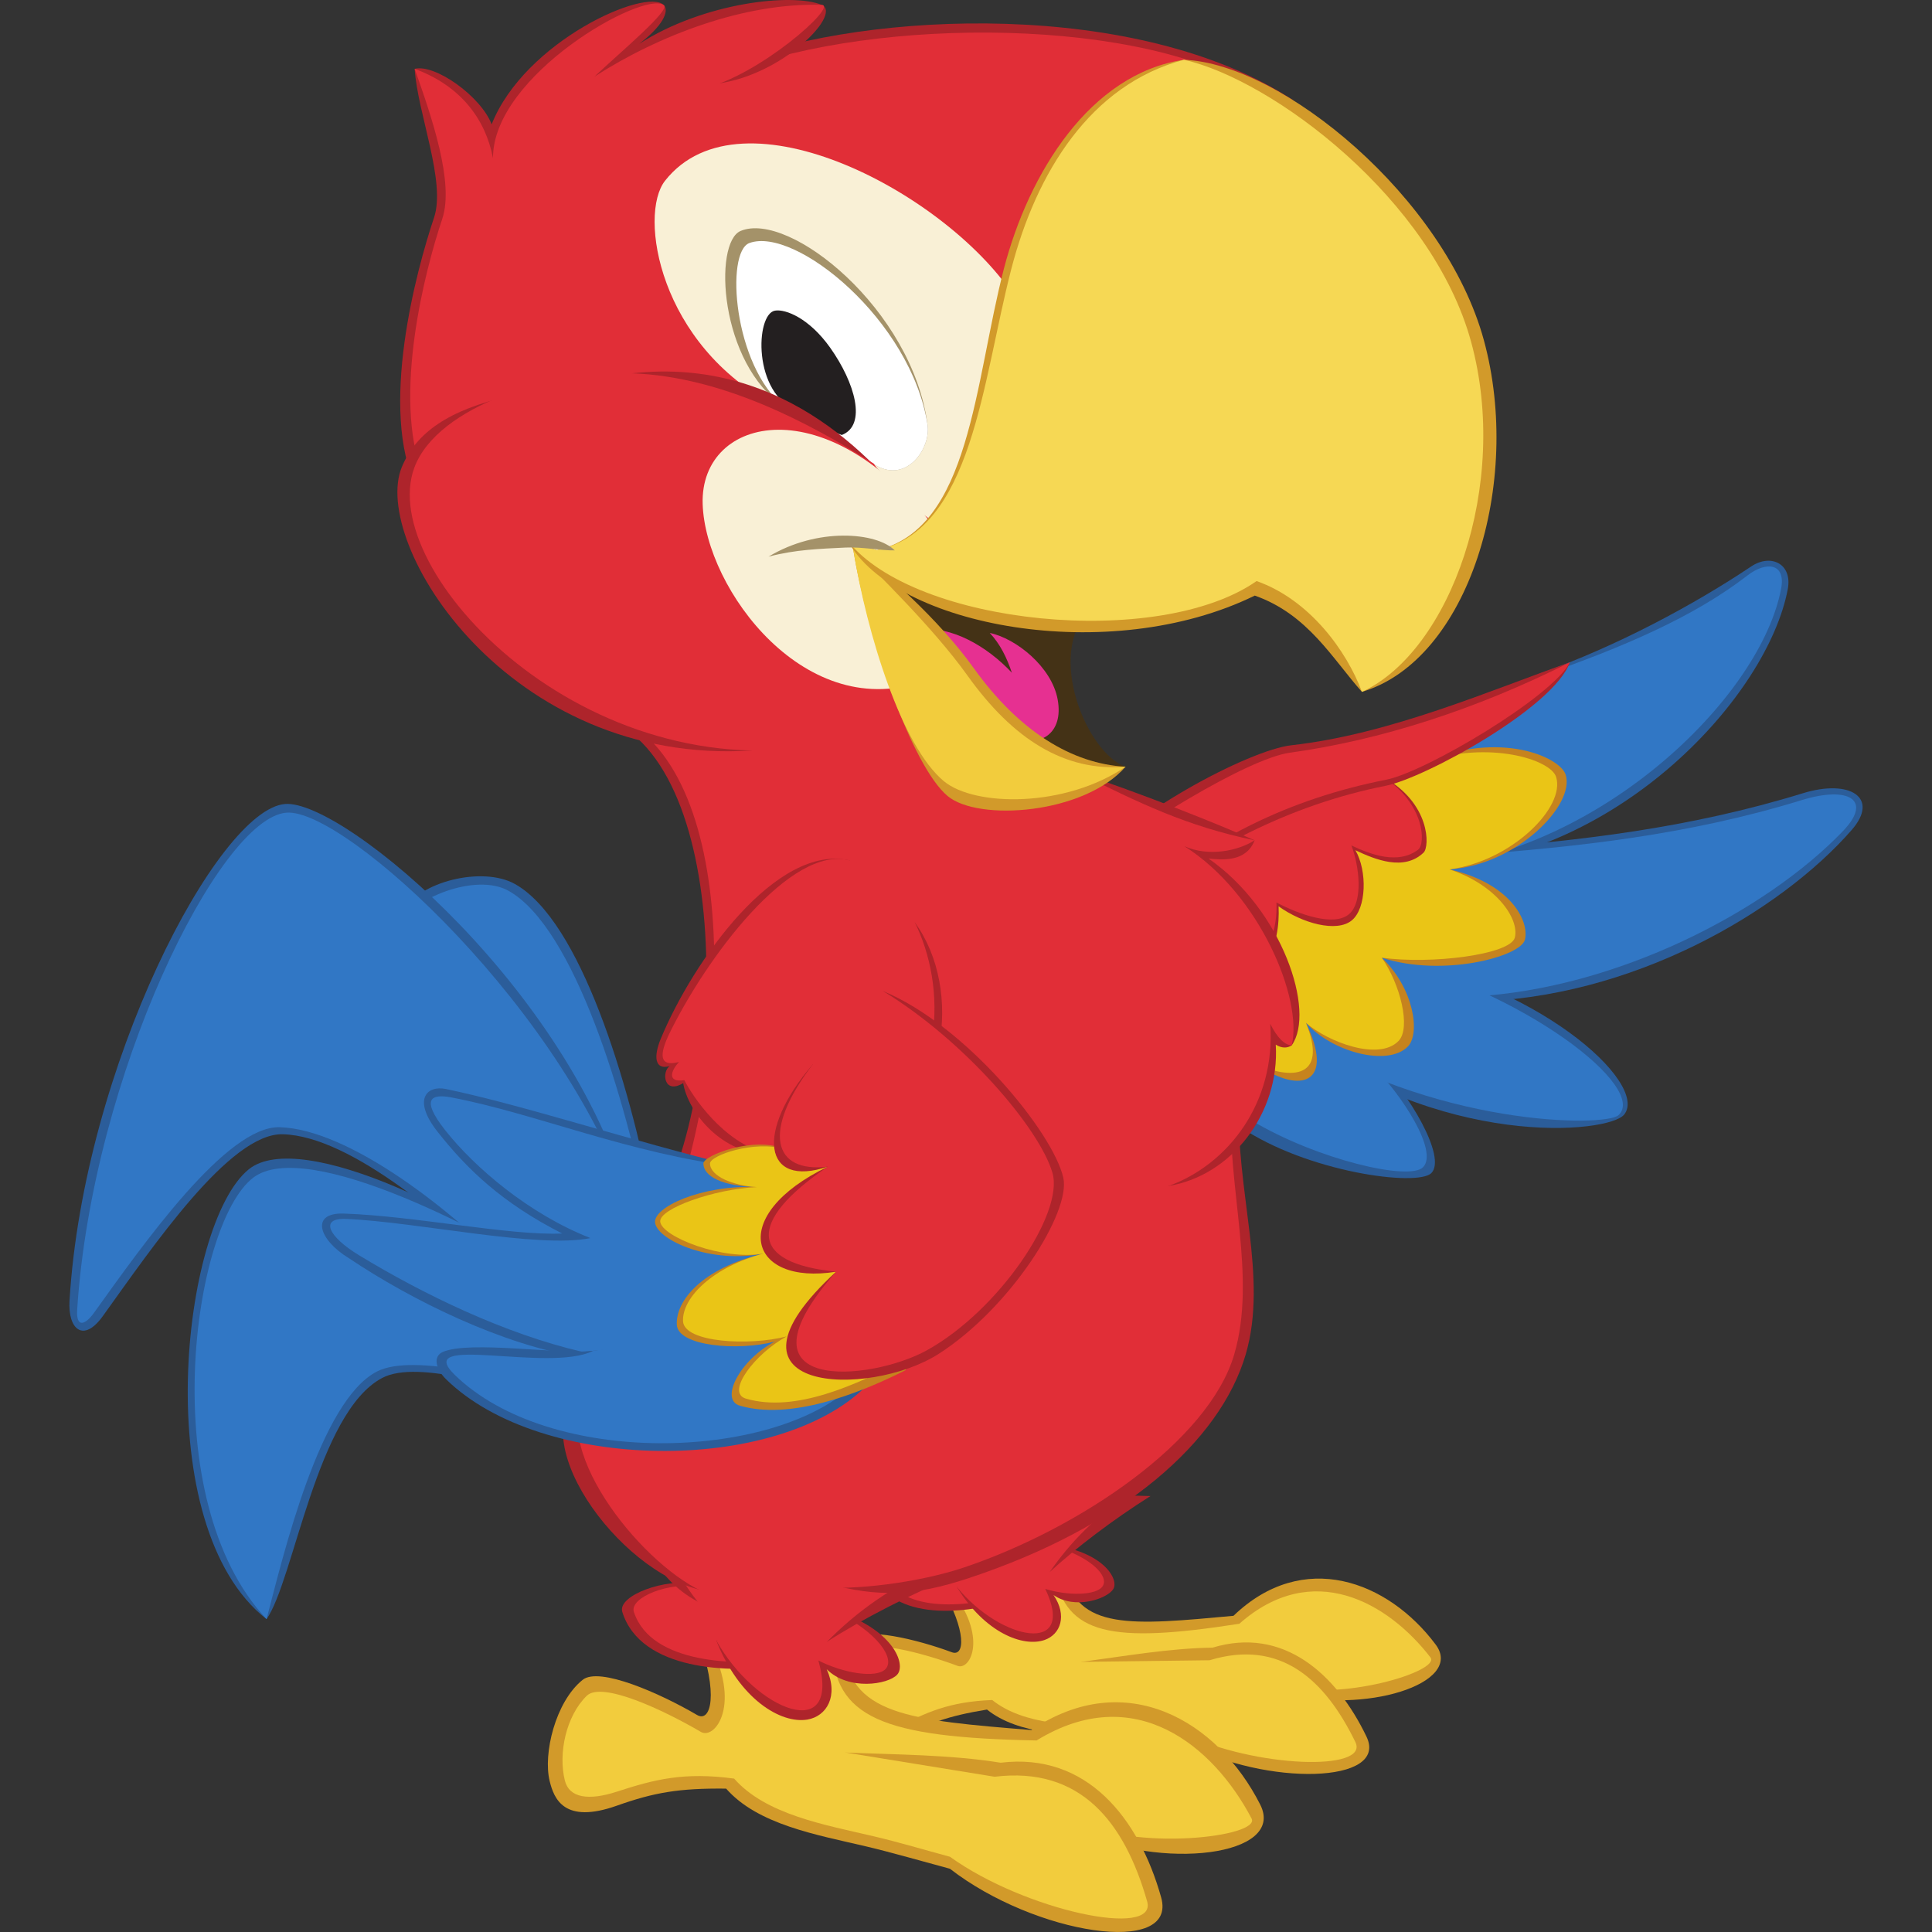 <?xml version="1.0" encoding="UTF-8" standalone="no"?> <!-- Created with Inkscape (http://www.inkscape.org/) --> <svg xmlns:inkscape="http://www.inkscape.org/namespaces/inkscape" xmlns:sodipodi="http://sodipodi.sourceforge.net/DTD/sodipodi-0.dtd" xmlns="http://www.w3.org/2000/svg" xmlns:svg="http://www.w3.org/2000/svg" xmlns:rdf="http://www.w3.org/1999/02/22-rdf-syntax-ns#" xmlns:cc="http://creativecommons.org/ns#" xmlns:dc="http://purl.org/dc/elements/1.1/" id="svg2" version="1.1" inkscape:version="1.4.2 (ebf0e940d0, 2025-05-08)" xml:space="preserve" width="512" height="512" viewBox="0 0 480 480" sodipodi:docname="FlatSquare.svg"><rect x="0" y="0" width="480" height="480" fill="#333333" stroke="none"/><defs id="defs6"></defs><g id="g10" inkscape:groupmode="layer" inkscape:label="ink_ext_XXXXXX" transform="matrix(1.25,0,0,-1.25,-33.443,410.588)"><path d="m 238.291,16.254 c 2.394,-11.95 13.47,-10.795 33.627,-8.938 13.839,13.311 30.697,6.97 40.185,-5.711 5.848,-7.816 -14.571,-13.938 -29.765,-9.678 -16.462,0.771 -31.805,0.253 -48.268,1.025 -3.099,6.383 -6.198,12.764 -9.299,19.146 3.406,0.896 10.116,3.26 13.521,4.156" style="fill:#d29a2a;fill-opacity:1;fill-rule:evenodd;stroke:none;stroke-width:0.11" id="path264" inkscape:connector-curvature="0"></path><path d="m 236.325,15.611 c 2.394,-11.949 11.047,-13.894 36.759,-9.874 14.516,12.838 29.498,4.293 37.984,-6.69 2.13,-2.757 -18.412,-8.97 -29.322,-5.443 -16.462,0.77 -31.215,-1.424 -47.678,-0.652 -3.099,6.383 -6.198,12.764 -9.299,19.146 3.406,0.896 8.15,2.619 11.556,3.514" style="fill:#f2cc3d;fill-opacity:1;fill-rule:evenodd;stroke:none;stroke-width:0.11" id="path266" inkscape:connector-curvature="0"></path><path d="m 213.844,13.062 c 5.123,-8.885 4.643,-13.938 2.099,-12.99 -6.772,2.521 -17.642,5.199 -20.015,2.504 -3.897,-4.429 -4.446,-13.464 -2.531,-17.792 1.223,-2.765 3.62,-6.786 11.888,-2.112 5.767,3.262 9.806,4.723 17.64,6.012 6.302,-5.053 16.353,-5.026 24.858,-5.511 4.431,-0.252 10.232,-0.884 14.655,-1.274 16.05,-8.477 40.424,-7.986 35.918,1.403 -6.005,12.51 -16.586,21.95 -30.596,17.685 -8.475,-0.106 -17.714,-1.72 -26.014,-2.825 -9.019,0.77 -8.327,8.731 -12.493,13.097 -4.542,0.476 -10.865,1.324 -15.407,1.803" style="fill:#d29a2a;fill-opacity:1;fill-rule:evenodd;stroke:none;stroke-width:0.11" id="path272" inkscape:connector-curvature="0"></path><path d="m 215.623,12.689 c 7.603,-9.533 4.008,-16.27 1.462,-15.323 -6.769,2.522 -17.932,5.586 -20.025,2.665 -2.828,-3.952 -3.076,-10.371 -1.162,-14.697 1.226,-2.767 4.511,-2.708 8.977,-0.335 5.855,3.11 10.546,5.25 19.09,5.581 6.301,-5.052 16.351,-5.026 24.856,-5.511 4.434,-0.252 8.845,-0.782 13.266,-1.175 14.037,-6.773 36.924,-7.57 34.056,-1.666 -6.059,12.482 -14.961,20.52 -28.972,16.256 -8.475,-0.108 -16.951,-0.215 -25.426,-0.323 -4.165,4.365 -8.327,8.731 -12.493,13.097 -4.542,0.476 -9.085,0.952 -13.629,1.43" style="fill:#f2cc3d;fill-opacity:1;fill-rule:evenodd;stroke:none;stroke-width:0.11" id="path274" inkscape:connector-curvature="0"></path><path d="m 200.527,15.009 c -1.325,2.578 6.236,6.967 11.384,6.763 4.499,-1.768 8.996,-3.538 13.497,-5.307 0.435,-1.02 2.129,-4.832 2.565,-5.853 -7.508,-2.61 -22.675,-4.885 -27.446,4.397" style="fill:#ae242b;fill-opacity:1;fill-rule:evenodd;stroke:none;stroke-width:0.11" id="path276" inkscape:connector-curvature="0"></path><path d="m 202.464,15.321 c -1.246,2.309 5.132,6.181 10.069,6.051 4.296,-1.545 8.591,-3.091 12.887,-4.637 0.405,-0.912 1.991,-4.33 2.399,-5.243 -6.383,-1.841 -20.88,-4.48 -25.354,3.83" style="fill:#e12e37;fill-opacity:1;fill-rule:evenodd;stroke:none;stroke-width:0.11" id="path278" inkscape:connector-curvature="0"></path><path d="m 235.433,21.451 c 10.655,-1.294 13.821,-6.918 12.579,-8.848 -1.242,-1.933 -7.633,-4.113 -11.864,-1.155 2.791,-4.089 1.378,-7.824 -1.747,-8.926 -4.284,-1.509 -11.91,1.416 -17.446,10.51 7.675,0.486 13.498,3.807 18.478,8.419" style="fill:#ae242b;fill-opacity:1;fill-rule:evenodd;stroke:none;stroke-width:0.11" id="path280" inkscape:connector-curvature="0"></path><path d="m 235.433,21.451 c 8.391,-2.428 11.741,-6.296 10.499,-8.228 -1.241,-1.933 -7.075,-1.93 -11.42,-0.558 6.352,-13.258 -8.863,-10.344 -17.557,0.367 6.158,2.806 12.317,5.61 18.478,8.419" style="fill:#e12e37;fill-opacity:1;fill-rule:evenodd;stroke:none;stroke-width:0.11" id="path282" inkscape:connector-curvature="0"></path><path d="M 255.418,31.118 C 248.023,26.454 240.56,20.789 235.4,16.023 c -7.223,3.248 -14.391,4.782 -22.687,2.916 -8,2.539 -13.339,10.963 -11.612,14.223 15.828,-0.343 38.488,-1.701 54.317,-2.045" style="fill:#ae242b;fill-opacity:1;fill-rule:evenodd;stroke:none;stroke-width:0.11" id="path284" inkscape:connector-curvature="0"></path><path d="m 252.057,32.007 c -7.392,-4.666 -12.665,-10.192 -16.657,-15.984 -3.854,-3.304 -18.415,-0.357 -22.687,2.916 -3.979,3.489 -9.869,10.833 -8.142,14.094 15.831,-0.344 31.658,-0.685 47.486,-1.027" style="fill:#e12e37;fill-opacity:1;fill-rule:evenodd;stroke:none;stroke-width:0.11" id="path286" inkscape:connector-curvature="0"></path><path d="m 194.533,1.839 c 0.345,-14.357 13.437,-15.276 37.215,-17.229 18.776,12.634 37.051,1.838 45.485,-14.819 5.195,-10.262 -19.757,-13.207 -36.526,-5.167 -18.954,4.25 -36.871,6.777 -55.823,11.025 -2.298,8.042 -4.597,16.082 -6.891,24.123 4.132,0.345 12.403,1.724 16.539,2.068" style="fill:#d29a2a;fill-opacity:1;fill-rule:evenodd;stroke:none;stroke-width:0.11" id="path290" inkscape:connector-curvature="0"></path><path d="m 192.122,1.495 c 0.343,-14.359 9.992,-18.379 40.662,-18.953 19.464,11.946 35.115,-1.029 42.728,-15.507 1.913,-3.637 -23.202,-6.661 -35.148,-0.346 -18.952,4.251 -36.526,4.711 -55.477,8.959 -2.298,8.042 -4.597,16.082 -6.891,24.123 4.132,0.345 9.991,1.379 14.127,1.724" style="fill:#f2cc3d;fill-opacity:1;fill-rule:evenodd;stroke:none;stroke-width:0.11" id="path292" inkscape:connector-curvature="0"></path><path d="m 165.503,3.115 c 4.138,-11.357 2.55,-17.125 -0.212,-15.504 -7.345,4.305 -19.418,9.631 -22.723,6.982 -5.426,-4.345 -7.903,-14.72 -6.562,-20.134 0.857,-3.46 2.819,-8.618 13.369,-4.875 7.362,2.613 12.347,3.486 21.702,3.386 6.287,-7.151 17.959,-9.17 27.733,-11.465 5.092,-1.195 11.7,-3.109 16.753,-4.464 16.904,-13.111 45.299,-17.507 41.98,-5.69 -4.42,15.744 -14.781,28.858 -31.912,26.764 -9.861,1.602 -20.914,1.613 -30.775,2.021 -10.311,2.731 -7.889,11.833 -11.833,17.749 -5.176,1.48 -12.342,3.755 -17.52,5.232" style="fill:#d29a2a;fill-opacity:1;fill-rule:evenodd;stroke:none;stroke-width:0.11" id="path298" inkscape:connector-curvature="0"></path><path d="m 167.493,2.322 c 6.882,-12.617 1.338,-19.703 -1.426,-18.085 -7.345,4.306 -19.678,10.138 -22.702,7.174 -4.09,-4.008 -5.687,-11.41 -4.344,-16.823 0.857,-3.462 4.685,-4.063 10.355,-2.219 7.427,2.418 13.312,3.944 23.295,2.589 6.286,-7.148 17.957,-9.168 27.732,-11.464 5.094,-1.194 10.108,-2.71 15.161,-4.066 14.914,-10.725 41.321,-16.314 39.195,-8.875 -4.491,15.725 -13.188,26.869 -30.321,24.775 -9.86,1.601 -19.72,3.204 -29.581,4.806 -3.946,5.917 -7.889,11.833 -11.833,17.749 -5.176,1.48 -10.352,2.958 -15.53,4.439" style="fill:#f2cc3d;fill-opacity:1;fill-rule:evenodd;stroke:none;stroke-width:0.11" id="path300" inkscape:connector-curvature="0"></path><path d="m 150.442,8.089 c -1.015,3.264 8.659,6.817 14.593,5.531 4.861,-2.97 9.722,-5.94 14.584,-8.91 0.297,-1.275 1.489,-6.047 1.786,-7.318 -9.245,-1.501 -27.318,-1.051 -30.964,10.697" style="fill:#ae242b;fill-opacity:1;fill-rule:evenodd;stroke:none;stroke-width:0.11" id="path302" inkscape:connector-curvature="0"></path><path d="m 152.751,8.059 c -0.974,2.935 7.221,6.127 12.924,4.971 4.671,-2.669 9.342,-5.337 14.015,-8.008 0.285,-1.143 1.43,-5.434 1.715,-6.579 C 173.62,-2.391 156.256,-2.501 152.751,8.059" style="fill:#e12e37;fill-opacity:1;fill-rule:evenodd;stroke:none;stroke-width:0.11" id="path304" inkscape:connector-curvature="0"></path><path d="m 192.275,8.455 c 12.108,-3.671 14.634,-10.846 12.8,-12.836 -1.834,-1.991 -9.701,-3.218 -14.008,1.08 2.405,-5.315 0.006,-9.364 -3.846,-10.008 -5.282,-0.879 -13.538,4.072 -18.112,15.756 9.009,-1 16.448,1.668 23.167,6.008" style="fill:#ae242b;fill-opacity:1;fill-rule:evenodd;stroke:none;stroke-width:0.11" id="path306" inkscape:connector-curvature="0"></path><path d="m 192.275,8.455 c 9.247,-4.528 12.346,-9.701 10.511,-11.692 -1.834,-1.99 -8.605,-0.798 -13.372,1.68 4.674,-16.683 -12.392,-10.201 -20.306,4.004 7.722,2.003 15.443,4.006 23.167,6.008" style="fill:#e12e37;fill-opacity:1;fill-rule:evenodd;stroke:none;stroke-width:0.11" id="path308" inkscape:connector-curvature="0"></path><path d="m 217.444,15.605 c -9.534,-3.909 -19.354,-8.963 -26.314,-13.442 -7.722,5.245 -15.73,8.485 -25.741,8.009 -8.77,4.574 -13.251,15.444 -10.582,18.876 18.304,-3.623 44.331,-9.819 62.637,-13.443" style="fill:#ae242b;fill-opacity:1;fill-rule:evenodd;stroke:none;stroke-width:0.11" id="path310" inkscape:connector-curvature="0"></path><path d="m 213.725,17.321 c -9.535,-3.909 -16.78,-9.248 -22.596,-15.158 -5.148,-3.053 -21.451,3.336 -25.741,8.009 -3.909,4.861 -9.247,14.587 -6.578,18.018 18.305,-3.622 36.61,-7.244 54.914,-10.868" style="fill:#e12e37;fill-opacity:1;fill-rule:evenodd;stroke:none;stroke-width:0.11" id="path312" inkscape:connector-curvature="0"></path><path d="m 300.438,117.463 c 6.346,-6.266 13.889,-19.003 10.813,-22.146 -2.71,-2.771 -24.744,0.149 -38.05,9.209 3.608,7.566 9.569,16.351 13.175,23.916 4.254,-3.771 9.809,-7.207 14.061,-10.978" style="fill:#2b5d9a;fill-opacity:1;fill-rule:evenodd;stroke:none;stroke-width:0.11" id="path314" inkscape:connector-curvature="0"></path><path d="m 300.083,138.739 c 32.045,-5.153 54.469,-25.608 49.487,-31.799 -3.034,-3.766 -36.464,-7.089 -67.185,16.519 5.899,5.094 11.798,10.185 17.698,15.28" style="fill:#2b5d9a;fill-opacity:1;fill-rule:evenodd;stroke:none;stroke-width:0.11" id="path316" inkscape:connector-curvature="0"></path><path d="m 319.196,159.738 c 21.135,1.585 43.213,4.08 65.902,11.071 9.322,2.873 15.299,-0.875 9.699,-7.296 -14.061,-16.119 -43.694,-33.691 -75.802,-34.135 -7.627,-0.106 -13.168,-1.537 -20.678,-2.884 -1.807,4.81 -3.615,9.623 -5.42,14.432 8.47,5.048 17.829,13.765 26.301,18.812" style="fill:#2b5d9a;fill-opacity:1;fill-rule:evenodd;stroke:none;stroke-width:0.11" id="path318" inkscape:connector-curvature="0"></path><path d="m 332.959,194.662 c 15.068,5.317 30.61,13.677 41.851,21.218 3.909,2.622 8.241,0.546 7.276,-4.526 -4.015,-21.122 -33.14,-52.959 -69.592,-55.266 0.016,9.145 0.811,15.965 0.827,25.11 7.358,4.572 12.28,8.893 19.637,13.464" style="fill:#2b5d9a;fill-opacity:1;fill-rule:evenodd;stroke:none;stroke-width:0.11" id="path320" inkscape:connector-curvature="0"></path><path d="m 299.136,117.128 c 6.347,-6.267 13.533,-17.511 10.457,-20.655 -2.71,-2.77 -21.066,1.513 -34.038,9.269 3.608,7.567 7.216,15.134 10.822,22.699 4.254,-3.771 8.507,-7.542 12.759,-11.313" style="fill:#3177c5;fill-opacity:1;fill-rule:evenodd;stroke:none;stroke-width:0.11" id="path322" inkscape:connector-curvature="0"></path><path d="m 300.083,138.739 c 29.985,-7.294 54.222,-26.568 48.352,-31.922 -2.611,-2.384 -36.796,-2.345 -66.05,16.643 5.899,5.094 11.798,10.185 17.698,15.28" style="fill:#3177c5;fill-opacity:1;fill-rule:evenodd;stroke:none;stroke-width:0.11" id="path326" inkscape:connector-curvature="0"></path><path d="m 318.944,158.561 c 21.135,1.585 43.232,3.892 65.921,10.882 9.322,2.872 14.124,0.035 8.229,-6.117 -15.406,-16.078 -45.099,-31.36 -73.45,-32.92 -7.617,-0.419 -13.819,-2.565 -21.329,-3.912 -1.807,4.81 -3.615,9.623 -5.42,14.432 8.47,5.048 17.576,12.589 26.049,17.635" style="fill:#3177c5;fill-opacity:1;fill-rule:evenodd;stroke:none;stroke-width:0.11" id="path330" inkscape:connector-curvature="0"></path><path d="m 333.931,194.448 c 15.069,5.318 29.274,11.238 40.158,19.655 3.726,2.878 7.644,2.438 6.678,-2.633 -4.015,-21.122 -34.18,-50.653 -68.037,-55.155 0.017,9.146 0.576,15.738 0.592,24.883 7.358,4.572 13.252,8.68 20.61,13.25" style="fill:#3177c5;fill-opacity:1;fill-rule:evenodd;stroke:none;stroke-width:0.11" id="path334" inkscape:connector-curvature="0"></path><path d="m 309.889,177.038 c 15.143,6.298 26.946,0.932 28.054,-2.547 1.913,-6.006 -9.74,-17.903 -23.094,-18.821 12.169,-2.781 15.908,-10.286 14.995,-13.97 -0.844,-3.402 -16.457,-7.529 -28.465,-3.574 6.378,-6.022 7.72,-15.054 5.202,-17.652 -3.917,-4.041 -14.988,-1.197 -20.263,4.708 5.903,-12.224 -1.258,-14.171 -9.489,-8.424 -3.836,5.941 -7.673,11.883 -11.512,17.824 8.679,13.11 17.359,26.217 26.04,39.327 6.923,1.485 11.607,1.642 18.532,3.129" style="fill:#c6831e;fill-opacity:1;fill-rule:evenodd;stroke:none;stroke-width:0.11" id="path340" inkscape:connector-curvature="0"></path><path d="m 309.889,177.038 c 12.762,4.3 25.04,0.505 26.148,-2.975 1.915,-6.007 -8.785,-16.714 -21.188,-18.393 9.381,-3.089 13.908,-9.854 12.993,-13.539 -0.844,-3.403 -16.693,-5.387 -26.464,-4.005 3.688,-5.235 5.864,-13.959 3.346,-16.556 -3.917,-4.041 -14.013,-0.219 -18.407,3.612 4.168,-10.246 -1.756,-11.622 -9.489,-8.424 -3.836,5.941 -7.673,11.883 -11.512,17.824 8.679,13.11 17.359,26.217 26.04,39.327 6.923,1.485 11.607,1.642 18.532,3.129" style="fill:#eac516;fill-opacity:1;fill-rule:evenodd;stroke:none;stroke-width:0.11" id="path342" inkscape:connector-curvature="0"></path><path d="m 301.829,173.949 c 9.223,-5.174 9.113,-13.748 7.877,-14.937 -3.906,-3.755 -9.655,-1.374 -13.55,0.466 2.371,-4.104 2.222,-11.547 -0.742,-13.958 -2.987,-2.429 -9.77,-0.598 -14.528,2.812 0.317,-7.46 -2.304,-17.032 -13.635,-10.272 -4.04,5.246 -8.079,10.492 -12.12,15.739 5.891,4.803 11.785,9.607 17.677,14.411 9.674,1.912 19.346,3.825 29.02,5.738" style="fill:#ae242b;fill-opacity:1;fill-rule:evenodd;stroke:none;stroke-width:0.11" id="path344" inkscape:connector-curvature="0"></path><path d="m 301.829,173.949 c 8.082,-5.3 8.353,-13.172 6.776,-14.366 -3.947,-2.987 -9.354,-0.994 -13.246,0.846 1.56,-4.079 2.425,-11.296 -0.538,-13.705 -2.989,-2.431 -9.833,-0.026 -14.365,2.37 0.317,-7.46 -3.33,-16.107 -13.205,-11.033 -4.04,5.246 -8.079,10.492 -12.12,15.739 5.891,4.803 11.785,9.607 17.677,14.411 9.674,1.912 19.346,3.825 29.02,5.738" style="fill:#e12e37;fill-opacity:1;fill-rule:evenodd;stroke:none;stroke-width:0.11" id="path346" inkscape:connector-curvature="0"></path><path d="m 241.603,154.988 c 8.862,11.51 33.482,24.433 41.827,25.358 19.722,2.188 39.866,11.072 55.35,16.478 -3.194,-8.955 -28.76,-22.981 -36.624,-24.537 -19.097,-3.78 -35.931,-12.697 -51.531,-24.746 -3.544,3.709 -5.478,3.736 -9.023,7.447" style="fill:#ae242b;fill-opacity:1;fill-rule:evenodd;stroke:none;stroke-width:0.11" id="path348" inkscape:connector-curvature="0"></path><path d="m 241.603,154.988 c 10.368,8.782 33.188,22.73 41.508,23.877 18.002,2.479 37.004,8.584 55.67,17.959 -3.43,-6.811 -28.639,-21.768 -36.505,-23.324 -19.096,-3.78 -35.682,-11.711 -51.65,-25.959 -3.544,3.709 -5.478,3.736 -9.023,7.447" style="fill:#e12e37;fill-opacity:1;fill-rule:evenodd;stroke:none;stroke-width:0.11" id="path350" inkscape:connector-curvature="0"></path><path d="m 156.284,90.105 c -4.529,23.076 -14.107,55.384 -27.213,62.679 -6.431,3.58 -19.179,0.44 -22.128,-5.46 16.649,-19.073 32.692,-38.145 49.342,-57.218" style="fill:#2b5d9a;fill-opacity:1;fill-rule:evenodd;stroke:none;stroke-width:0.11" id="path354" inkscape:connector-curvature="0"></path><path d="m 155.625,86.944 c -4.529,23.076 -14.712,57.192 -27.82,64.488 -6.429,3.581 -19.178,-1.371 -22.128,-7.271 16.65,-19.071 33.299,-38.145 49.949,-57.217" style="fill:#3177c5;fill-opacity:1;fill-rule:evenodd;stroke:none;stroke-width:0.11" id="path356" inkscape:connector-curvature="0"></path><path d="m 47.168,66.851 c 9.843,13.679 25.262,36.475 35.799,36.178 13.818,-0.387 33.471,-17.848 46.33,-29.82 8.424,4.435 14.778,9.493 23.204,13.927 C 141.655,130.652 95.027,169.652 83.402,168.67 70.026,167.541 43.375,116.506 40.571,69.94 c -0.34,-5.665 2.753,-8.429 6.596,-3.088" style="fill:#2b5d9a;fill-opacity:1;fill-rule:evenodd;stroke:none;stroke-width:0.11" id="path360" inkscape:connector-curvature="0"></path><path d="m 155.132,63.094 c -5.733,-3.821 -11.831,-9.661 -17.564,-13.482 -9.764,2.598 -27.587,8.808 -34.849,4.981 C 89.724,47.743 85.141,14.318 79.732,6.655 56.085,25.13 62.857,85.292 76.206,96.067 86.533,104.406 122.749,86.474 140.131,71.414 c 4.263,-2.353 10.738,-5.968 15.001,-8.32" style="fill:#2b5d9a;fill-opacity:1;fill-rule:evenodd;stroke:none;stroke-width:0.11" id="path362" inkscape:connector-curvature="0"></path><path d="m 45.421,67.517 c 9.821,13.697 26.373,37.21 36.911,36.911 13.822,-0.39 34.697,-16.627 47.222,-29.929 8.424,4.434 14.522,8.204 22.947,12.638 C 139.976,127.042 95.291,167.93 83.663,166.946 70.288,165.817 45.108,114.736 42.095,68.182 c -0.247,-3.834 1.688,-2.951 3.326,-0.665" style="fill:#3177c5;fill-opacity:1;fill-rule:evenodd;stroke:none;stroke-width:0.11" id="path364" inkscape:connector-curvature="0"></path><path d="M 155.132,63.094 C 149.4,59.273 143.667,55.451 137.934,51.629 128.173,54.227 109.085,59.592 101.749,55.909 90.329,50.175 83.052,19.28 79.732,6.655 57.391,30.465 64.992,85.155 77.088,94.402 87.633,102.46 124.31,83.591 142.976,71.098 c 4.263,-2.352 7.893,-5.652 12.156,-8.003" style="fill:#3177c5;fill-opacity:1;fill-rule:evenodd;stroke:none;stroke-width:0.11" id="path370" inkscape:connector-curvature="0"></path><path d="m 273.039,109.532 c -0.765,-17.523 5.833,-34.87 1.303,-50.285 -5.065,-17.24 -24.334,-34.322 -55.182,-44.489 -10.528,-3.472 -17.784,-3.873 -28.333,-0.938 -2.664,6.99 -19.305,7.779 -22.783,-1.722 -16.817,1.993 -37.32,29.496 -26.27,39.313 22.748,19.918 48.108,36.896 70.855,56.814 20.136,0.437 40.272,0.872 60.409,1.307" style="fill:#ae242b;fill-opacity:1;fill-rule:evenodd;stroke:none;stroke-width:0.11" id="path376" inkscape:connector-curvature="0"></path><path d="m 271.404,109.859 c -0.761,-17.524 5.182,-35.196 0.656,-50.612 -5.067,-17.24 -30.684,-34.543 -53.592,-42.286 -9.219,-3.115 -22.106,-4.617 -29.452,-3.929 l -8.052,-1.076 c -1.928,-0.294 -10.533,-0.108 -12.545,-0.598 -11.638,3.604 -31.32,26.626 -25.99,39.073 22.748,19.918 45.822,38.202 68.569,58.121 20.136,0.436 40.273,0.873 60.407,1.308" style="fill:#e12e37;fill-opacity:1;fill-rule:evenodd;stroke:none;stroke-width:0.11" id="path378" inkscape:connector-curvature="0"></path><path d="m 240.692,175.056 c 12.618,-4.169 27.966,-10.285 35.427,-13.605 -1.689,-4.359 -6.412,-3.903 -9.168,-3.616 14.678,-10.183 21.337,-30.382 16.543,-37.134 -0.864,-0.609 -2.064,-0.581 -3.169,0.142 0.832,-13.764 -8.914,-26.059 -21.282,-28.087 -30.671,6.271 -69.38,-4.139 -102.371,-6.21 15.066,25.21 15.978,92.081 -11.151,99.705 20.05,0.646 52.72,4.826 72.772,5.474 6.079,-5.305 16.318,-11.365 22.398,-16.669" style="fill:#ae242b;fill-opacity:1;fill-rule:evenodd;stroke:none;stroke-width:0.11" id="path380" inkscape:connector-curvature="0"></path><path d="m 240.692,175.056 c 12.806,-6.339 21.845,-10.759 35.427,-13.605 -3.291,-2.096 -9.143,-3.337 -13.971,-1.162 15.055,-9.524 23.599,-30.477 21.346,-39.587 -1.425,0.055 -2.847,1.479 -4.269,4.269 1.128,-15.692 -8.407,-27.96 -20.182,-32.214 -32.749,-11.828 -65.98,-4.139 -98.967,-6.21 12.162,32.084 14.24,89.848 -11.909,100.082 20.05,0.646 50.074,4.448 70.127,5.096 6.079,-5.305 16.318,-11.365 22.398,-16.669" style="fill:#e12e37;fill-opacity:1;fill-rule:evenodd;stroke:none;stroke-width:0.11" id="path382" inkscape:connector-curvature="0"></path><path d="m 269.098,257.355 c 5.008,17.436 9.691,33.746 14.7,51.182 -30.752,20.185 -84.431,17.759 -110.862,7.694 19.069,-28.869 42.459,-66.942 61.525,-95.811 11.546,12.313 23.09,24.624 34.637,36.935" style="fill:#ae242b;fill-opacity:1;fill-rule:evenodd;stroke:none;stroke-width:0.11" id="path388" inkscape:connector-curvature="0"></path><path d="m 255.286,262.713 c 5.008,17.437 9.692,33.746 14.7,51.183 -27.656,12.239 -81.229,10.143 -105.37,-3.153 19.069,-28.868 36.966,-56.094 56.033,-84.964 11.545,12.311 23.091,24.623 34.637,36.934" style="fill:#e12e37;fill-opacity:1;fill-rule:evenodd;stroke:none;stroke-width:0.11" id="path390" inkscape:connector-curvature="0"></path><path d="m 109.541,231.521 c -7.556,15.579 -0.018,43.274 3.479,53.682 2.42,7.199 -3.288,20.782 -3.845,29.581 4.069,1.032 13.188,-5.489 15.299,-11.029 6.56,16.57 30.829,27.301 34.233,23.687 1.135,-1.203 -0.302,-4.199 -4.903,-7.683 12.861,8.258 30.528,10.151 36.269,7.74 4.445,-1.864 -9.471,-15.736 -23.494,-15.836 -26.07,-10.796 44.685,-52.125 67.12,-77.776 -17.174,-10.67 -34.347,-21.34 -51.521,-32.008 -23.822,10.815 -48.815,18.825 -72.638,29.642" style="fill:#ae242b;fill-opacity:1;fill-rule:evenodd;stroke:none;stroke-width:0.11" id="path394" inkscape:connector-curvature="0"></path><path d="m 110.711,234.325 c -5.921,15.347 0.446,40.235 3.946,50.643 2.418,7.2 -2.119,20.317 -5.481,29.816 9.221,-3.389 14.105,-10.084 15.566,-17.758 -0.101,16.546 30.041,33.457 33.966,30.416 1.318,-1.02 -8.463,-9.149 -13.796,-14.193 12.861,8.259 29.896,14.732 45.161,14.251 3.326,-0.104 -12.497,-14.177 -23.679,-16.662 22.435,-25.649 44.87,-51.298 67.305,-76.949 -17.174,-10.67 -34.347,-21.34 -51.521,-32.008 -23.822,10.815 -47.646,21.631 -71.468,32.446" style="fill:#e12e37;fill-opacity:1;fill-rule:evenodd;stroke:none;stroke-width:0.11" id="path396" inkscape:connector-curvature="0"></path><path d="m 228.741,268.923 c -13.127,20.833 -54.615,42.921 -69.807,23.619 -5.337,-6.783 -1.165,-32.731 22.026,-44.743 11.487,-8.072 22.589,-16.916 34.077,-24.988 8.653,4.16 13.843,47.29 13.704,46.111" style="fill:#f9f0d6;fill-opacity:1;fill-rule:evenodd;stroke:none;stroke-width:0.11" id="path398" inkscape:connector-curvature="0"></path><path d="m 173.961,282.569 c -5.438,-2.279 -4.277,-26.303 8.644,-34.955 7.754,-4.904 10.544,-6.774 18.301,-11.678 6.192,-3.526 10.909,3.562 10.208,8.092 -2.999,22.933 -27.478,42.593 -37.152,38.542" style="fill:#a49269;fill-opacity:1;fill-rule:evenodd;stroke:none;stroke-width:0.11" id="path408" inkscape:connector-curvature="0"></path><path d="m 175.707,280.168 c -4.819,-1.757 -3.187,-24.339 6.897,-32.555 7.754,-4.904 10.544,-6.774 18.301,-11.678 6.192,-3.526 10.909,3.562 10.208,8.092 -3.219,20.752 -26.279,39.472 -35.406,36.141" style="fill:#ffffff;fill-opacity:1;fill-rule:evenodd;stroke:none;stroke-width:0.11" id="path410" inkscape:connector-curvature="0"></path><path d="m 180.8,266.732 c 2.104,0.343 6.797,-1.509 10.951,-7.359 4.939,-6.955 7.369,-15.42 2.307,-17.363 -3.862,1.381 -4.889,3.413 -8.752,4.794 -8.985,3.342 -8.425,19.289 -4.506,19.928" style="fill:#231f20;fill-opacity:1;fill-rule:evenodd;stroke:none;stroke-width:0.11" id="path412" inkscape:connector-curvature="0"></path><path d="m 210.646,223.852 c -8.755,12.353 -27.768,33.812 -58.248,30.419 -6.703,-4.362 -15.438,-9.597 -24.341,-4.527 -12.271,-2.739 -18.608,-7.358 -21.416,-14.051 -6.336,-15.104 21.074,-59.476 69.55,-56.396 5.242,13.08 11.603,34.562 34.455,44.555" style="fill:#ae242b;fill-opacity:1;fill-rule:evenodd;stroke:none;stroke-width:0.11" id="path414" inkscape:connector-curvature="0"></path><path d="m 212.137,221.989 c -3.238,3.838 -7.887,8.443 -11.704,14.32 -13.052,8.261 -30.246,17.309 -48.035,17.963 -15.763,0.577 -38.719,-6.34 -43.306,-18.793 -7.585,-20.588 34.156,-64.6 82.74,-54.794 30.159,6.087 36.611,21.982 20.305,41.305" style="fill:#e12e37;fill-opacity:1;fill-rule:evenodd;stroke:none;stroke-width:0.11" id="path416" inkscape:connector-curvature="0"></path><path d="m 212.805,223.191 c -21.257,28.415 -46.951,22.847 -46.391,5.102 0.534,-16.976 20.635,-44.01 44.423,-34.993 -3.008,8.627 -4.481,11.269 -7.491,19.896 3.279,4.08 6.182,5.916 9.459,9.994" style="fill:#f9f0d6;fill-opacity:1;fill-rule:evenodd;stroke:none;stroke-width:0.11" id="path420" inkscape:connector-curvature="0"></path><path d="m 243.228,207.179 c -8.613,-8.787 -0.456,-28.421 7.245,-31.101 -4.698,-1.628 -9.397,-3.258 -14.094,-4.886 -11.506,11.69 -23.013,23.379 -34.52,35.068 0.729,3.379 1.461,6.758 2.193,10.138 13.058,-2.1 26.117,-7.118 39.176,-9.218" style="fill:#443216;fill-opacity:1;fill-rule:evenodd;stroke:none;stroke-width:0.11" id="path422" inkscape:connector-curvature="0"></path><path d="m 209.788,203.365 c 6.027,0.635 13.021,-3.203 18.084,-8.609 -1,2.987 -2.332,5.723 -4.396,7.909 5.219,-1.082 12.34,-6.751 13.504,-13.258 1.217,-6.812 -3.551,-9.275 -8.11,-7.867 -6.826,7.709 -12.255,14.117 -19.081,21.825" style="fill:#e63091;fill-opacity:1;fill-rule:evenodd;stroke:none;stroke-width:0.11" id="path424" inkscape:connector-curvature="0"></path><path d="m 196.32,219.399 c 2.77,-17.208 11.595,-43.132 18.776,-49.142 6.115,-5.119 27.114,-3.619 35.377,5.821 -10.652,0.573 -21.191,7.029 -30.249,19.689 -6.948,9.716 -18.24,19.679 -23.904,23.632" style="fill:#d29a2a;fill-opacity:1;fill-rule:evenodd;stroke:none;stroke-width:0.11" id="path426" inkscape:connector-curvature="0"></path><path d="m 196.32,219.399 c 2.77,-17.208 9.713,-39.33 18.051,-46.209 6.154,-5.076 24.066,-5.295 36.102,2.888 -12.1,-1.018 -22.348,5.436 -31.407,18.097 -6.949,9.716 -18.24,20.546 -22.747,25.224" style="fill:#f2cc3d;fill-opacity:1;fill-rule:evenodd;stroke:none;stroke-width:0.11" id="path428" inkscape:connector-curvature="0"></path><path d="m 201.061,219.117 c 18.575,4.296 19.374,33.395 25.224,55.934 4.935,19.011 17.134,38.771 35.787,41.539 19.433,-0.722 51.865,-27.348 59.611,-55.731 7.748,-28.384 -3.053,-63.583 -24.232,-69.901 -5.896,6.618 -10.71,15.403 -21.3,19.135 -28.975,-14.189 -71.592,-6.088 -80.865,10.831 1.924,-0.604 3.851,-1.204 5.774,-1.806" style="fill:#d29a2a;fill-opacity:1;fill-rule:evenodd;stroke:none;stroke-width:0.11" id="path430" inkscape:connector-curvature="0"></path><path d="m 201.061,219.117 c 19.014,4.091 20.865,33.417 26.715,55.956 4.935,19.013 15.643,36.583 34.297,41.517 17.63,-3.971 49.339,-27.708 57.084,-56.092 7.746,-28.383 -4.136,-61.417 -21.705,-69.54 -3.008,8.063 -10.35,18.292 -20.94,22.023 -19.493,-13.599 -67.869,-8.785 -81.225,7.943 1.924,-0.604 3.851,-1.204 5.774,-1.806" style="fill:#f6d854;fill-opacity:1;fill-rule:evenodd;stroke:none;stroke-width:0.11" id="path432" inkscape:connector-curvature="0"></path><path d="m 204.593,219.079 c -3.629,3.638 -15.415,4.594 -25.081,-1.247 5.353,1.414 10.184,1.554 15.311,1.808 3.257,0.161 7.136,-0.624 9.771,-0.561" style="fill:#a49269;fill-opacity:1;fill-rule:evenodd;stroke:none;stroke-width:0.11" id="path436" inkscape:connector-curvature="0"></path><path d="m 213.349,120.403 c 1.721,8.69 0.1,18.035 -4.742,24.693 -10.098,0.241 -12.383,6.938 -12.954,12.358 -14.579,3.429 -31.228,-20.104 -37.576,-35.473 -1.388,-3.358 -1.303,-6.284 1.797,-5.4 -1.624,-1.033 -1.252,-5.76 2.672,-3.388 0.911,-5.714 7.804,-14.408 17.209,-14.073 7.857,-3.048 9.001,-7.424 16.86,-10.471 5.053,10.665 11.68,21.089 16.734,31.755" style="fill:#ae242b;fill-opacity:1;fill-rule:evenodd;stroke:none;stroke-width:0.11" id="path438" inkscape:connector-curvature="0"></path><path d="m 211.771,120.645 c 3.289,16.6 -5.171,33.829 -16.118,36.809 -11.748,3.196 -28.629,-19.406 -36.087,-34.884 -1.487,-3.314 -2.103,-6.27 2.156,-5.18 -1.598,-1.656 -2.474,-4.157 1.05,-3.605 1.676,-3.27 7.613,-12.274 16.381,-14.637 7.861,-3.046 9.602,-7.453 17.461,-10.5 5.053,10.665 10.103,21.331 15.156,31.997" style="fill:#e12e37;fill-opacity:1;fill-rule:evenodd;stroke:none;stroke-width:0.11" id="path440" inkscape:connector-curvature="0"></path><path d="m 173.495,96.513 c -22.085,5.42 -42.58,12.267 -58.122,15.512 -3.753,0.782 -6.728,-2.06 -1.654,-8.495 5.803,-7.361 12.721,-14.102 24.778,-20.229 -10.441,-0.465 -29.301,3.494 -43.415,3.964 -6.699,0.221 -5.03,-5.195 1.021,-8.874 12.568,-8.435 30.669,-17.299 46.016,-19.661 14.686,1.319 29.679,3.698 44.366,5.016 -1.599,10.64 -3.2,21.279 -4.801,31.919 -2.73,0.281 -5.462,0.564 -8.191,0.847" style="fill:#2b5d9a;fill-opacity:1;fill-rule:evenodd;stroke:none;stroke-width:0.11" id="path442" inkscape:connector-curvature="0"></path><path d="m 173.495,96.513 c -21.722,2.617 -40.381,10.69 -57.057,13.84 -3.771,0.713 -6.276,-0.085 -1.2,-6.519 5.804,-7.36 16.671,-16.683 28.881,-21.444 -10.439,-2.134 -34.472,3.222 -48.58,3.811 -5.335,0.223 -3.513,-3.521 2.539,-7.2 12.874,-7.828 28.998,-15.628 44.345,-19.206 14.688,1.318 29.377,2.634 44.064,3.953 -1.599,10.64 -3.2,21.279 -4.801,31.919 -2.73,0.281 -5.462,0.564 -8.191,0.847" style="fill:#3177c5;fill-opacity:1;fill-rule:evenodd;stroke:none;stroke-width:0.11" id="path444" inkscape:connector-curvature="0"></path><path d="m 198.849,52.893 c -17.781,-17.481 -64.38,-17.119 -83.367,1.375 -2.267,2.208 -2.632,4.659 -0.713,5.494 5.304,2.308 23.254,-0.537 29.837,0.196 16.286,-6.454 37.736,-2.293 54.243,-7.065" style="fill:#2b5d9a;fill-opacity:1;fill-rule:evenodd;stroke:none;stroke-width:0.11" id="path448" inkscape:connector-curvature="0"></path><path d="m 196.021,52.893 c -15.896,-14.653 -59.901,-16.178 -78.888,2.317 -8.542,8.319 18.632,0.379 27.473,4.748 13.999,2.42 27.998,4.841 41.996,7.261 3.139,-4.774 6.279,-9.549 9.419,-14.326" style="fill:#3177c5;fill-opacity:1;fill-rule:evenodd;stroke:none;stroke-width:0.11" id="path450" inkscape:connector-curvature="0"></path><path d="m 206.818,56.173 c -9.709,-4.902 -23.062,-9.977 -33.005,-7.093 -4.132,1.199 0.104,9.191 6.934,12.737 -7.419,-1.925 -19.277,-0.903 -19.473,3.359 -0.217,4.715 4.883,11.163 17.315,14.162 -10.384,-2.132 -20.94,2.522 -21.615,6.01 -0.614,3.157 9.291,7.665 20.242,7.18 -7.011,0.197 -10.6,2.149 -10.66,4.672 -0.04,1.636 10.249,5.522 16.018,2.884 6.09,-3.115 13.143,-0.183 19.235,-3.297 1.604,-12.87 3.407,-27.748 5.01,-40.615" style="fill:#c6831e;fill-opacity:1;fill-rule:evenodd;stroke:none;stroke-width:0.11" id="path454" inkscape:connector-curvature="0"></path><path d="m 206.618,58.179 c -9.709,-4.902 -21.656,-10.577 -31.602,-7.696 -4.131,1.199 1.879,9.023 8.107,12.368 -7.421,-1.924 -20.413,-1.241 -20.612,3.021 -0.215,4.717 6.048,10.856 16.077,13.466 -8.06,-1.511 -20.313,3.31 -20.609,6.319 -0.255,2.593 10.762,6.504 19.236,6.872 -4.762,0.273 -9.285,2.149 -9.344,4.672 -0.038,1.636 8.933,4.67 14.702,2.884 6.09,-3.115 13.143,-0.183 19.235,-3.297 1.604,-12.87 3.207,-25.74 4.809,-38.609" style="fill:#eac516;fill-opacity:1;fill-rule:evenodd;stroke:none;stroke-width:0.11" id="path456" inkscape:connector-curvature="0"></path><path d="m 202.269,131.483 c 16.434,-6.796 33.775,-28.101 35.823,-37.075 1.56,-6.849 -10.492,-25.895 -24.783,-35.039 -13.899,-8.893 -46.681,-7.847 -20.371,16.342 -17.387,-2.839 -21.797,11.166 -1.623,20.889 -12.891,-4.37 -14.478,7.031 -3.041,20.282 12.185,1.23 14.705,6.569 13.995,14.602" style="fill:#ae242b;fill-opacity:1;fill-rule:evenodd;stroke:none;stroke-width:0.11" id="path460" inkscape:connector-curvature="0"></path><path d="m 202.269,131.483 c 16.224,-9.869 31.072,-27.268 33.664,-36.101 2.36,-8.034 -10.598,-27.339 -24.945,-35.287 -11.275,-6.247 -39.616,-8.789 -18.051,15.616 -17.171,1.69 -17.915,9.871 -1.623,20.889 -10.952,-1.352 -13.182,7.031 -3.041,20.282 3.446,6.085 7.908,10.344 13.995,14.602" style="fill:#e12e37;fill-opacity:1;fill-rule:evenodd;stroke:none;stroke-width:0.11" id="path462" inkscape:connector-curvature="0"></path></g></svg> 